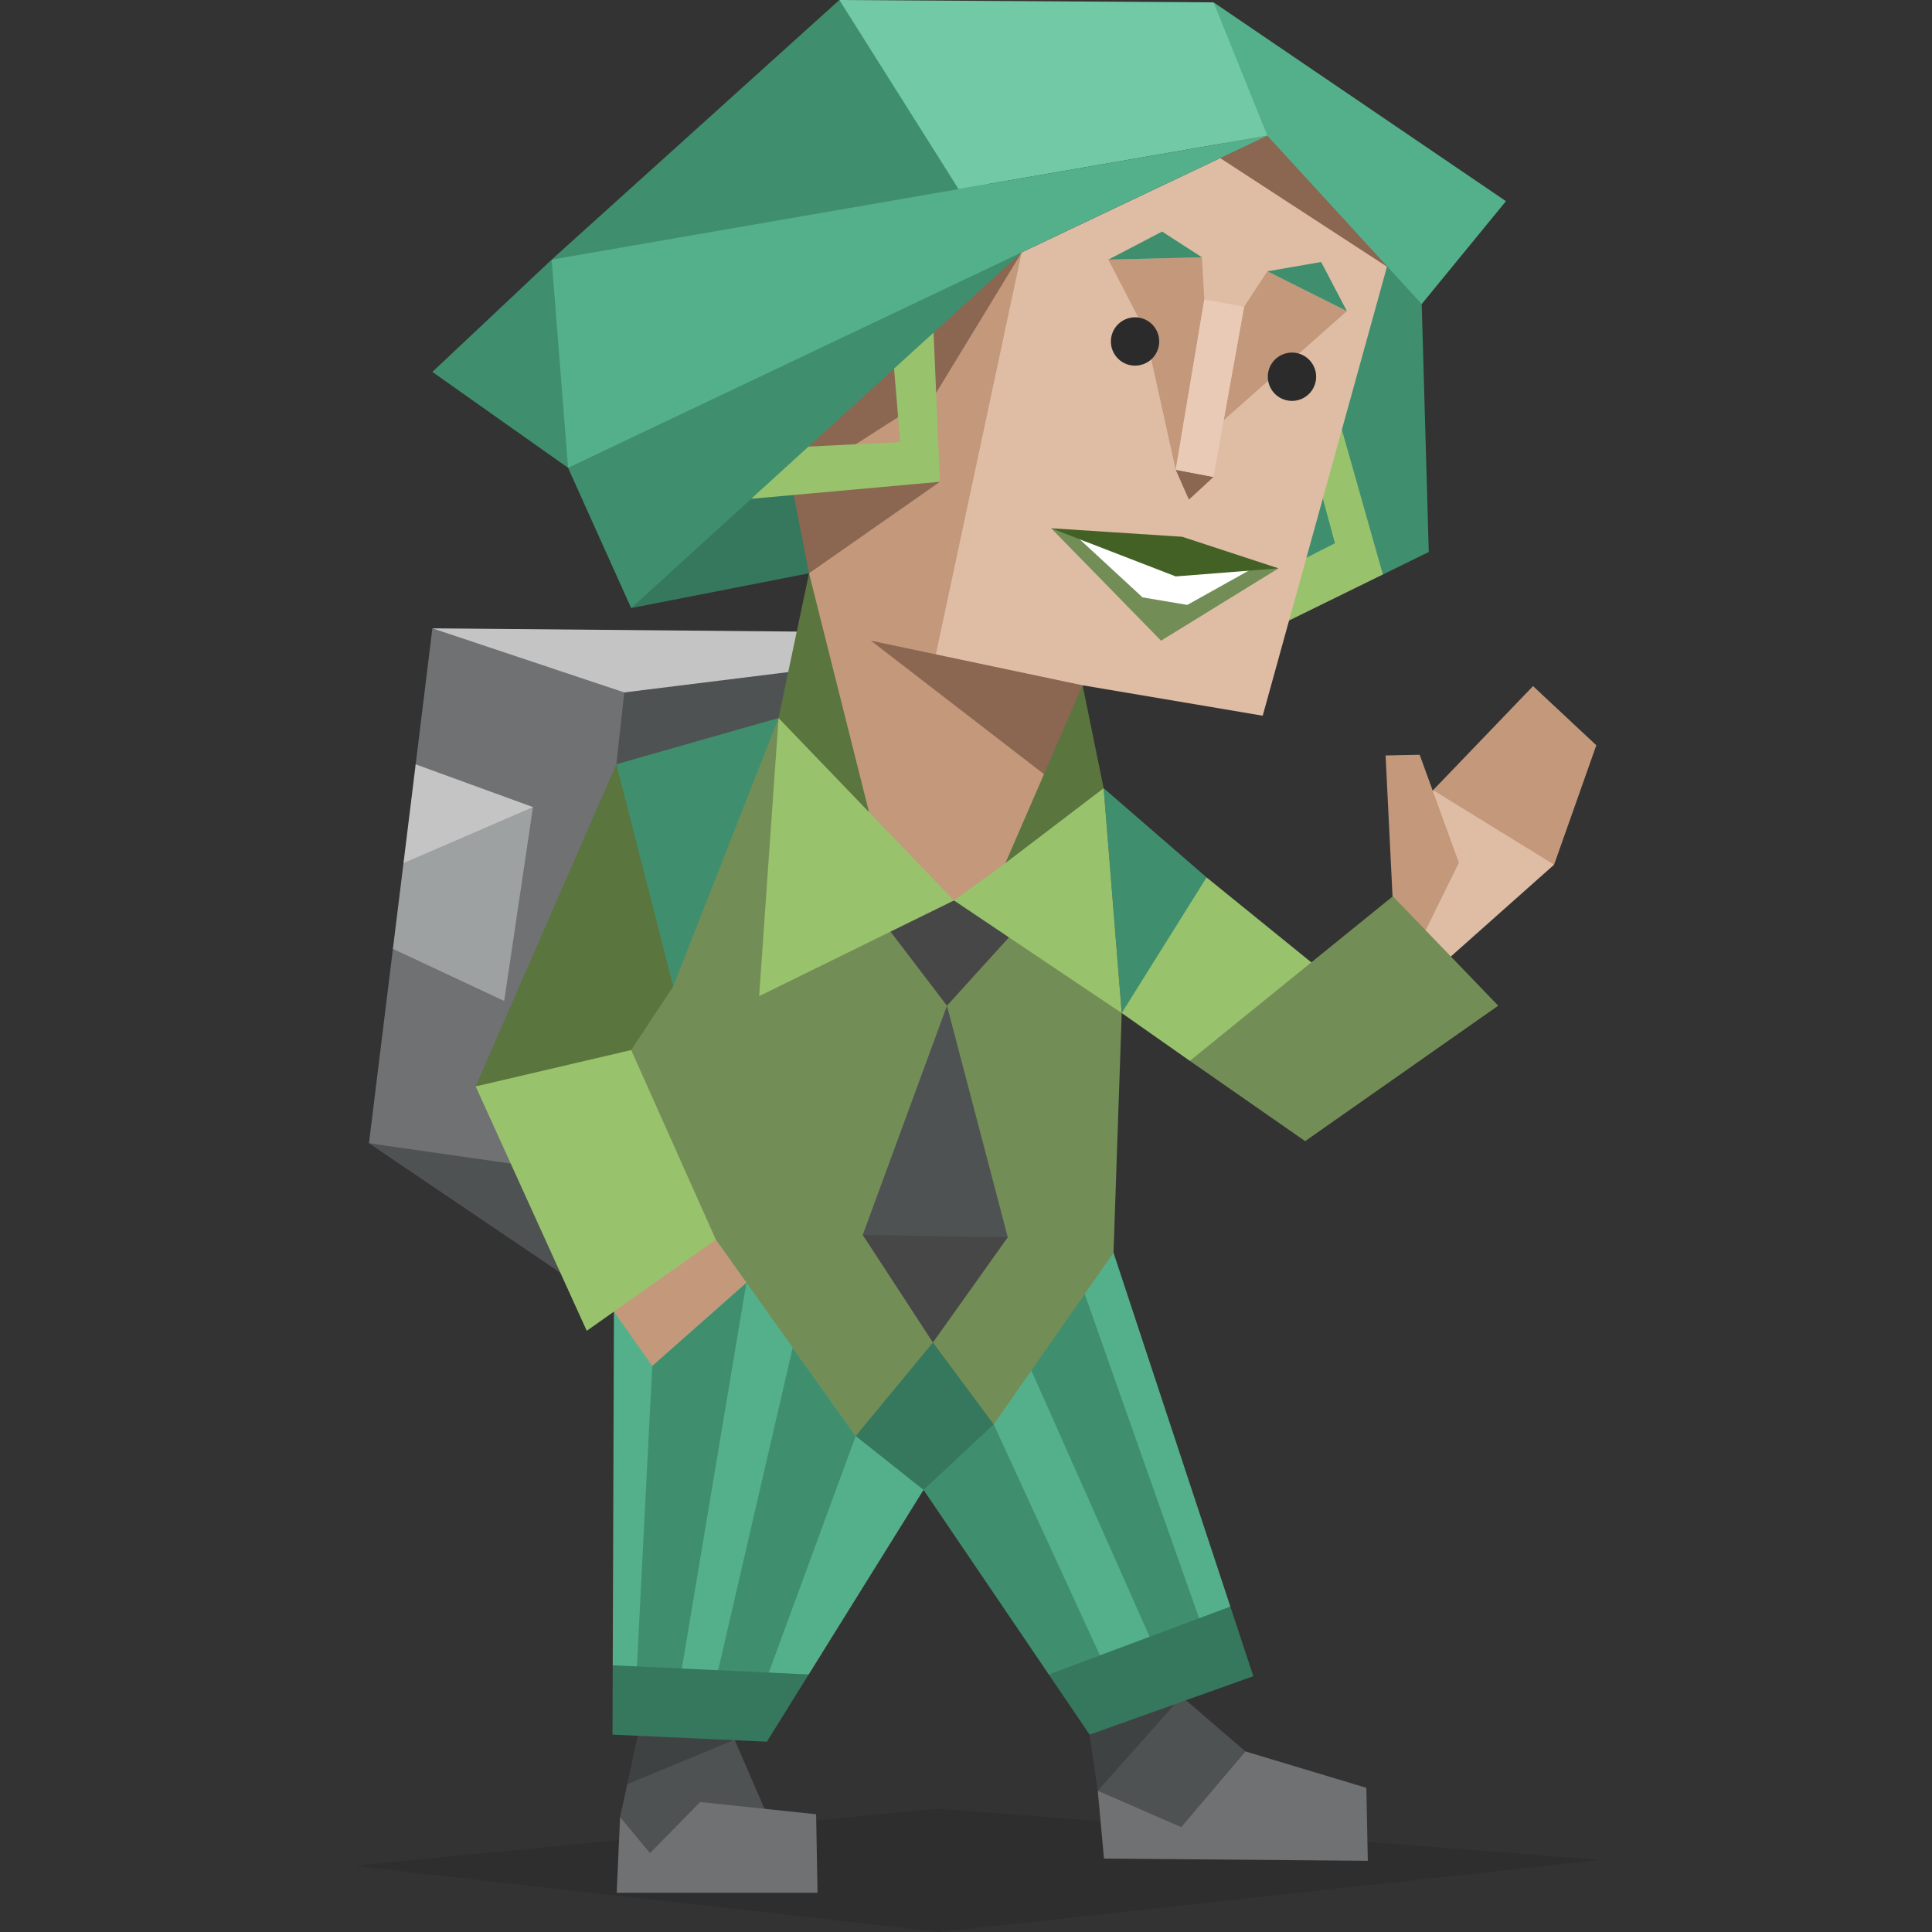 <svg id="illustration" xmlns="http://www.w3.org/2000/svg" viewBox="0 0 400 400"><rect x="0" y="0" width="400" height="400" fill="#333333" stroke="none"/><defs><style>.cls-1,.cls-10,.cls-11,.cls-12,.cls-13,.cls-14,.cls-15,.cls-16,.cls-17,.cls-18,.cls-19,.cls-2,.cls-20,.cls-21,.cls-3,.cls-4,.cls-5,.cls-6,.cls-7,.cls-8,.cls-9{fill-rule:evenodd;}.cls-1{opacity:0.1;}.cls-2{fill:#4f5253;}.cls-3{opacity:0.2;}.cls-4{fill:#6f7173;}.cls-5{fill:#54b08b;}.cls-6{fill:#3f8f6f;}.cls-7{fill:#35785d;}.cls-8{fill:#dfbda5;}.cls-9{fill:#c3987b;}.cls-10{fill:#c4c4c4;}.cls-11{fill:#9da1a2;}.cls-12{fill:#738d57;}.cls-13{fill:#474747;}.cls-14{fill:#5a753d;}.cls-15{fill:#99c26d;}.cls-16{fill:#8b6651;}.cls-17{fill:#e8cab6;}.cls-18{fill:#fff;}.cls-19{fill:#446125;}.cls-20{fill:#72c9a6;}.cls-21{fill:#2b2b2b;}</style></defs><title>Campaigner (ENFP) personality</title><polygon class="cls-1" points="331.21 385.08 194.18 374.46 73.24 386.32 194.46 400 331.21 385.08"/><polygon class="cls-2" points="158.97 376.09 132.91 386.3 128.38 376.22 132.05 359.43 140.1 356.41 152.09 360.2 158.97 376.09"/><polygon class="cls-2" points="257.87 362.62 247.58 381.29 227.28 370.76 225.59 359.14 243.91 350.63 257.87 362.62"/><polygon class="cls-3" points="244.65 351.26 227.28 370.76 225.59 359.14 231.58 352.69 244.65 351.26"/><polygon class="cls-3" points="132.05 359.43 142.58 356.41 152.09 360.2 129.87 369.4 132.05 359.43"/><polygon class="cls-4" points="244.57 378.29 227.28 370.76 228.57 384.8 283.19 385.26 282.89 370.15 257.87 362.62 244.57 378.29"/><polygon class="cls-4" points="169.26 391.88 168.97 375.62 144.96 373.09 134.58 383.67 128.38 376.22 127.68 391.88 169.26 391.88"/><polygon class="cls-5" points="230.54 259.36 254.73 332.62 237.18 348.6 217.14 346.68 208.16 319.5 191.21 308.46 167.43 346.68 152.09 356.41 126.86 344.78 127.11 271.56 140.34 235.5 230.54 259.36"/><polygon class="cls-6" points="223.51 264.88 248.96 337.01 239.35 341.89 211.09 278.24 223.51 264.88"/><polygon class="cls-6" points="205.74 294.9 229.03 345.55 217.14 346.68 191.21 308.46 193.15 277.95 205.74 294.9"/><polygon class="cls-6" points="177.17 297.32 158.31 348.64 148.27 347.6 164.12 279.01 177.17 297.32"/><polygon class="cls-6" points="154.54 265.55 140.58 348.98 131.85 345.25 135.04 282.8 154.54 265.55"/><polygon class="cls-7" points="254.73 332.62 217.14 346.68 225.59 359.14 259.49 347.04 254.73 332.62"/><polygon class="cls-7" points="167.43 346.68 126.86 344.78 126.81 359.14 158.77 360.6 167.43 346.68"/><polygon class="cls-7" points="205.74 294.9 191.21 308.46 177.17 297.32 193.15 270.95 205.74 294.9"/><polygon class="cls-8" points="288.33 186.02 296.71 163.59 309.93 168.22 321.76 179.02 298.18 199.99 288.33 186.02"/><polygon class="cls-9" points="302.05 178.62 293.93 156.27 286.87 156.41 288.33 186.02 294.83 193.28 302.05 178.62"/><polygon class="cls-9" points="296.71 163.59 317.4 142.05 330.5 154.3 321.76 179.02 296.71 163.59"/><polygon class="cls-2" points="76.39 236.7 116.01 263.5 126.81 241.88 76.39 236.7"/><polygon class="cls-10" points="89.52 130.09 175.07 130.85 161.19 148.66 128.52 149.96 89.52 130.09"/><polygon class="cls-4" points="129.25 143.36 89.52 130.09 86.06 158.25 85.86 179.65 81.35 196.45 76.39 236.7 141.39 246.02 129.25 143.36"/><polygon class="cls-2" points="163.19 139.15 129.25 143.36 127.61 158.23 121.99 243.75 181.96 230.64 163.19 139.15"/><polygon class="cls-11" points="86.06 158.25 96 164.54 110.35 167.1 104.39 207.24 81.35 196.45 83.54 178.69 86.6 171.22 86.06 158.25"/><polygon class="cls-10" points="110.35 167.1 83.54 178.69 86.06 158.25 110.35 167.1"/><polygon class="cls-12" points="218.09 165.4 232.24 209.74 230.54 259.36 205.74 294.9 193.15 277.95 177.17 297.32 148.21 256.66 126.81 253.32 130.68 212.39 161.19 148.66 218.09 165.4"/><polygon class="cls-2" points="196.06 208.22 178.62 255.68 193.15 266.82 208.65 256.16 196.06 208.22"/><polygon class="cls-13" points="208.65 256.16 178.62 255.68 193.15 277.95 208.65 256.16"/><polygon class="cls-13" points="211.34 191.37 196.06 208.22 181.58 189.23 197.51 186.43 211.34 191.37"/><polygon class="cls-14" points="139.39 204.22 139.39 173.94 127.61 158.23 98.48 224.93 118.94 223.88 130.68 217.4 139.39 204.22"/><polygon class="cls-6" points="228.5 163.19 249.81 181.66 245.23 194.5 232.24 209.74 228.5 163.19"/><polygon class="cls-15" points="249.81 181.66 277.86 204.41 272.77 214.98 246.34 219.64 232.24 209.74 249.81 181.66"/><polygon class="cls-12" points="246.34 219.64 288.38 185.56 310.19 208.22 270.22 236.26 246.34 219.64"/><polygon class="cls-15" points="197.51 186.43 182.58 160.12 161.19 148.66 157.17 206.24 197.51 186.43"/><polygon class="cls-15" points="228.5 163.19 203.59 168.47 197.51 186.43 232.24 209.74 228.5 163.19"/><polygon class="cls-6" points="161.19 148.66 127.61 158.23 139.39 204.22 161.19 148.66"/><polygon class="cls-14" points="224.14 141.88 208.16 154.73 208.16 178.69 228.5 163.19 224.14 141.88"/><polygon class="cls-14" points="167.5 118.69 161.19 148.66 179.92 168.14 178.62 143.82 167.5 118.69"/><polygon class="cls-7" points="130.68 125.9 167.5 118.69 169.49 108.08 163.12 96.36 148.41 105.7 130.68 125.9"/><polygon class="cls-6" points="287.18 55.13 271.79 87.67 266.88 128.47 277.05 121.16 286.31 118.94 295.81 114.28 294.35 62.95 293.26 56.47 287.18 55.13"/><polygon class="cls-15" points="277.17 86.67 286.31 118.94 266.88 128.47 269.63 115.91 276.38 112.47 273.88 103.18 277.17 86.67"/><polygon class="cls-8" points="287.18 55.13 261.43 148.18 224.14 141.88 205.09 171.48 197.51 186.43 189.63 160.28 163.12 96.36 211.53 52.25 262.39 28.09 287.18 55.13"/><polygon class="cls-16" points="252.62 32.73 287.4 55.37 275.13 36.38 262.39 24.09 253.99 26.48 252.62 32.73"/><polygon class="cls-9" points="243.42 97.26 237 68.29 229.47 53.75 248.84 53.27 249.34 62 243.42 97.26"/><polygon class="cls-9" points="257.58 63.51 262.39 56.17 278.86 64.41 253.35 87 257.58 63.51"/><polygon class="cls-16" points="251.24 98.75 246.15 103.45 243.42 97.26 251.24 98.75"/><polygon class="cls-9" points="211.53 52.25 193.76 135.48 208.89 148.18 216.15 160.28 208.16 178.69 197.51 186.43 179.92 168.14 167.5 118.69 169.49 108.08 163.12 96.36 211.53 52.25"/><polygon class="cls-17" points="257.58 63.51 251.24 98.75 243.42 97.26 249.34 62 257.58 63.51"/><polygon class="cls-16" points="211.53 52.25 193.82 81.33 176.27 92.55 194.6 99.75 167.5 118.69 163.12 96.36 180.77 77.13 211.53 52.25"/><polygon class="cls-6" points="262.39 56.17 273.53 54.24 278.86 64.41 262.39 56.17"/><polygon class="cls-6" points="248.84 53.27 240.6 47.94 229.47 53.75 248.84 53.27"/><polygon class="cls-12" points="264.7 117.67 240.38 132.65 217.63 109.37 264.7 117.67"/><polygon class="cls-18" points="258.64 118.08 243.42 118.61 223.53 111.65 236.55 123.68 245.82 125.24 258.64 118.08"/><polygon class="cls-19" points="264.7 117.67 244.76 111.13 217.63 109.37 243.42 119.34 264.7 117.67"/><polygon class="cls-15" points="193.29 68.87 194.6 99.75 155.53 103.27 165.17 92.57 186.37 91.52 184.96 74.54 193.29 68.87"/><polygon class="cls-16" points="224.14 141.88 180.32 132.65 216.15 160.28 224.14 141.88"/><polygon class="cls-6" points="211.53 52.25 155.53 71.59 117.61 96.85 130.68 125.9 211.53 52.25"/><polygon class="cls-6" points="208.16 42.01 173.78 0 114.22 53.75 208.16 42.01"/><polygon class="cls-6" points="114.22 53.75 89.52 77 117.61 96.85 119.94 71.59 114.22 53.75"/><polygon class="cls-20" points="262.39 28.09 262.39 19.58 251.26 0.49 173.78 0 198.47 39.16 262.39 28.09"/><polygon class="cls-5" points="262.39 28.09 294.35 62.95 311.79 41.65 251.26 0.49 262.39 28.09"/><polygon class="cls-5" points="262.39 28.09 117.61 96.85 114.22 53.75 262.39 28.09"/><polygon class="cls-9" points="148.21 256.66 154.54 265.55 135.04 282.8 127.11 271.56 131.85 258.63 148.21 256.66"/><polygon class="cls-15" points="98.48 224.93 121.48 275.53 148.21 256.66 130.68 217.4 98.48 224.93"/><path class="cls-21" d="M272.49,78a5,5,0,1,1-5-5A5,5,0,0,1,272.49,78Z"/><path class="cls-21" d="M240,70.7a5,5,0,1,1-5-5A5,5,0,0,1,240,70.7Z"/></svg>



